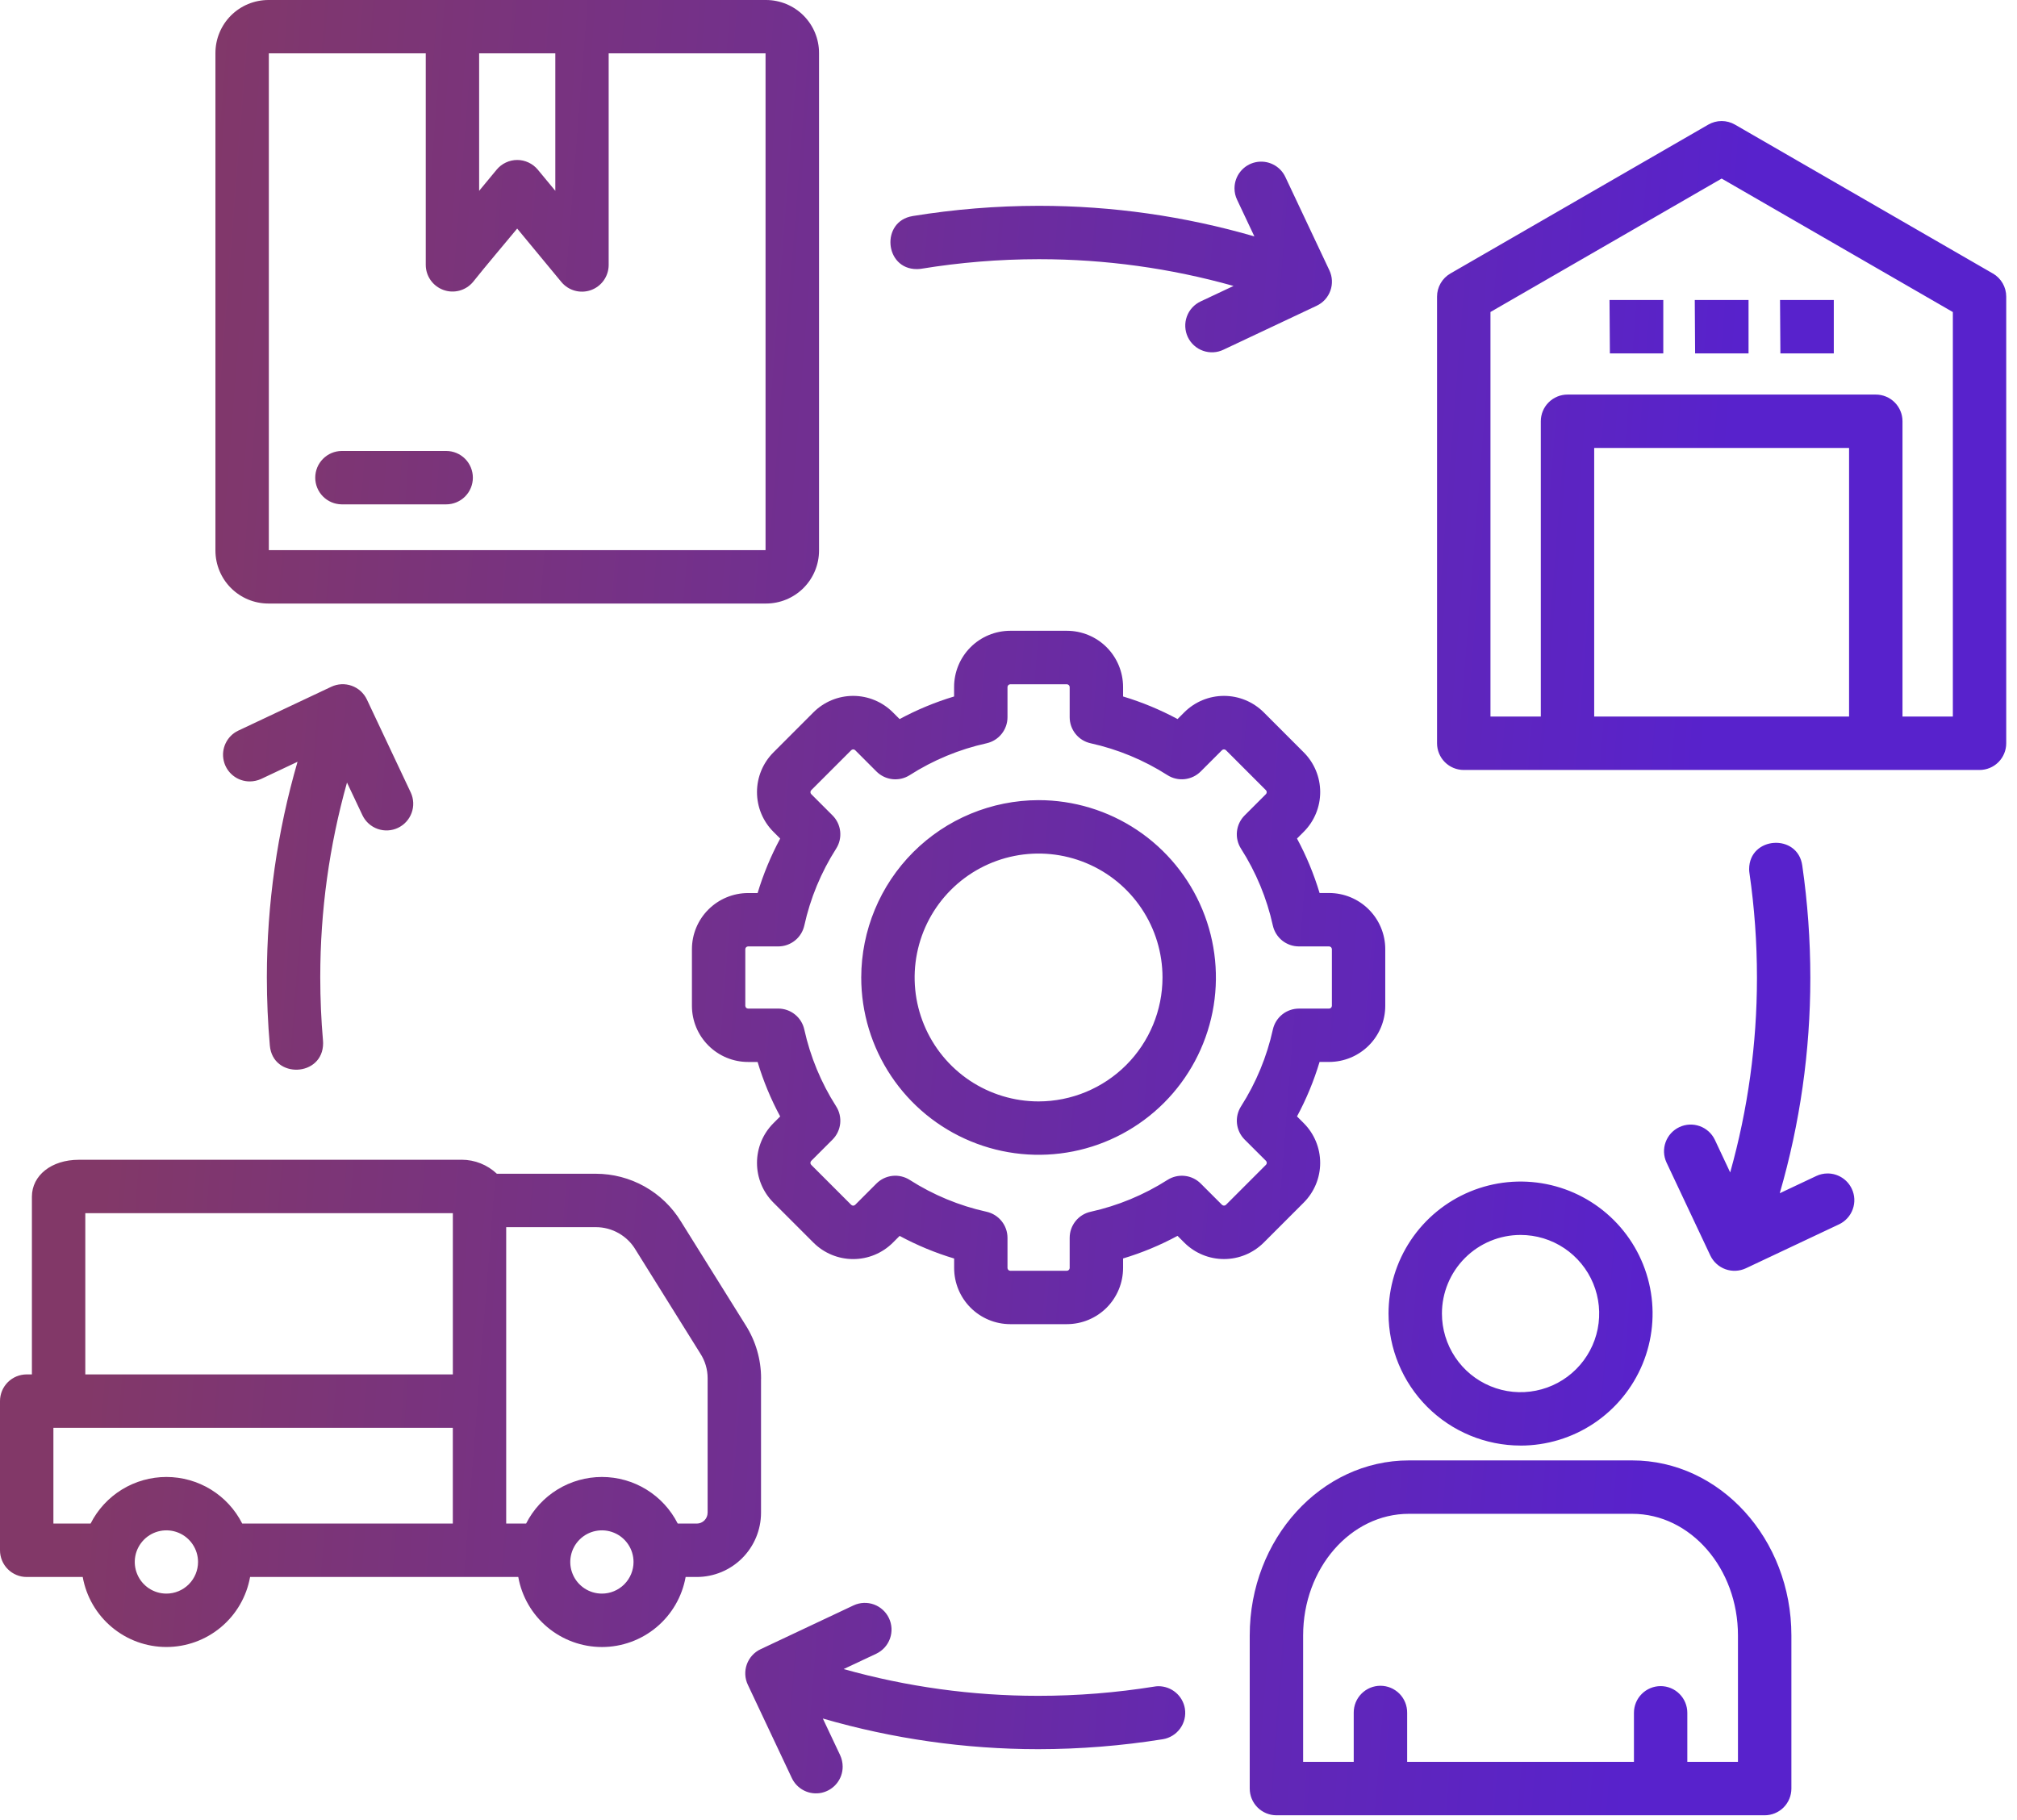 <svg width="82" height="74" viewBox="0 0 82 74" fill="none" xmlns="http://www.w3.org/2000/svg">
<path fill-rule="evenodd" clip-rule="evenodd" d="M53.004 48.893C53.431 48.465 53.671 47.885 53.671 47.28C53.671 46.675 53.431 46.094 53.004 45.666L52.729 45.391C53.109 44.686 53.416 43.943 53.646 43.176H54.035C54.64 43.175 55.22 42.935 55.648 42.507C56.076 42.079 56.317 41.499 56.317 40.894V38.59C56.317 37.985 56.076 37.405 55.648 36.977C55.221 36.549 54.64 36.308 54.035 36.307H53.647C53.416 35.54 53.109 34.798 52.729 34.093L53.004 33.818C53.432 33.39 53.672 32.809 53.672 32.204C53.672 31.599 53.432 31.018 53.004 30.59L51.375 28.96C50.946 28.533 50.366 28.293 49.761 28.293C49.156 28.293 48.576 28.533 48.148 28.96L47.873 29.235C47.167 28.855 46.425 28.547 45.658 28.317V27.928C45.657 27.323 45.416 26.743 44.989 26.315C44.561 25.887 43.981 25.647 43.376 25.646H41.07C40.465 25.647 39.885 25.887 39.457 26.315C39.029 26.743 38.789 27.323 38.788 27.928V28.317C38.02 28.548 37.278 28.856 36.573 29.236L36.298 28.961C35.87 28.534 35.29 28.293 34.684 28.293C34.079 28.293 33.499 28.534 33.071 28.961L31.443 30.591C31.015 31.02 30.775 31.6 30.775 32.205C30.775 32.81 31.015 33.391 31.443 33.819L31.718 34.094C31.339 34.8 31.031 35.542 30.8 36.309H30.412C29.807 36.31 29.227 36.551 28.799 36.979C28.371 37.406 28.13 37.986 28.13 38.592V40.895C28.13 41.5 28.371 42.08 28.799 42.508C29.227 42.936 29.807 43.177 30.412 43.177H30.8C31.03 43.945 31.338 44.687 31.718 45.392L31.443 45.667C31.015 46.095 30.775 46.676 30.775 47.281C30.775 47.886 31.015 48.467 31.443 48.895L33.072 50.524C33.5 50.951 34.081 51.191 34.686 51.191C35.291 51.191 35.871 50.951 36.299 50.524L36.574 50.249C37.28 50.63 38.022 50.938 38.79 51.168V51.557C38.791 52.161 39.031 52.74 39.459 53.168C39.886 53.595 40.466 53.836 41.07 53.837H43.375C43.98 53.836 44.56 53.596 44.989 53.168C45.416 52.74 45.657 52.16 45.658 51.554V51.166C46.425 50.936 47.167 50.628 47.872 50.247L48.147 50.522C48.575 50.95 49.156 51.19 49.761 51.19C50.367 51.19 50.947 50.95 51.376 50.522L53.004 48.893H53.004ZM49.682 48.987L48.815 48.12C48.64 47.945 48.411 47.835 48.165 47.809C47.919 47.782 47.672 47.84 47.463 47.973C46.505 48.584 45.447 49.022 44.337 49.268C44.096 49.321 43.88 49.455 43.726 49.648C43.571 49.841 43.487 50.08 43.487 50.327V51.555C43.486 51.584 43.474 51.611 43.453 51.632C43.433 51.653 43.405 51.665 43.376 51.666H41.07C41.041 51.665 41.013 51.653 40.993 51.632C40.972 51.611 40.96 51.584 40.959 51.554V50.327C40.959 50.08 40.875 49.84 40.72 49.648C40.565 49.455 40.349 49.321 40.108 49.267C38.998 49.023 37.94 48.584 36.983 47.972C36.774 47.839 36.527 47.782 36.281 47.808C36.035 47.835 35.806 47.945 35.631 48.12L34.765 48.987C34.743 49.007 34.715 49.019 34.686 49.019C34.657 49.019 34.629 49.007 34.607 48.987L32.978 47.358C32.958 47.337 32.947 47.309 32.947 47.28C32.947 47.25 32.958 47.222 32.978 47.201L33.846 46.333C34.02 46.159 34.13 45.929 34.157 45.684C34.184 45.438 34.126 45.19 33.993 44.982C33.382 44.024 32.943 42.967 32.698 41.857C32.645 41.616 32.511 41.4 32.318 41.245C32.126 41.091 31.886 41.006 31.639 41.006H30.411C30.382 41.006 30.354 40.994 30.333 40.973C30.313 40.952 30.301 40.924 30.3 40.895V38.59C30.301 38.561 30.313 38.533 30.334 38.513C30.355 38.492 30.382 38.48 30.411 38.479H31.639C31.886 38.479 32.125 38.395 32.318 38.24C32.511 38.086 32.645 37.87 32.699 37.629C32.943 36.52 33.381 35.462 33.993 34.504C34.126 34.296 34.184 34.048 34.157 33.803C34.131 33.557 34.021 33.328 33.846 33.153L32.979 32.286C32.959 32.265 32.948 32.237 32.948 32.208C32.948 32.178 32.959 32.15 32.979 32.129L34.608 30.5C34.63 30.48 34.658 30.468 34.687 30.468C34.717 30.468 34.745 30.48 34.766 30.5L35.632 31.367C35.807 31.542 36.036 31.652 36.282 31.679C36.528 31.706 36.776 31.648 36.984 31.515C37.942 30.903 39 30.464 40.109 30.22C40.35 30.166 40.566 30.032 40.72 29.839C40.875 29.647 40.959 29.407 40.959 29.16V27.933C40.96 27.904 40.972 27.876 40.993 27.855C41.013 27.834 41.041 27.822 41.07 27.821H43.375C43.405 27.822 43.432 27.834 43.453 27.855C43.474 27.876 43.486 27.903 43.487 27.933V29.16C43.487 29.407 43.571 29.646 43.726 29.839C43.88 30.032 44.096 30.166 44.337 30.219C45.447 30.464 46.504 30.903 47.462 31.515C47.67 31.648 47.918 31.705 48.163 31.678C48.409 31.651 48.638 31.542 48.813 31.367L49.681 30.499C49.702 30.479 49.73 30.468 49.759 30.468C49.788 30.468 49.817 30.479 49.838 30.499L51.467 32.129C51.487 32.15 51.498 32.178 51.498 32.207C51.498 32.236 51.487 32.265 51.467 32.286L50.6 33.153C50.425 33.327 50.315 33.557 50.288 33.803C50.261 34.048 50.319 34.296 50.452 34.504C51.064 35.462 51.502 36.52 51.747 37.63C51.801 37.871 51.935 38.086 52.127 38.241C52.32 38.395 52.56 38.479 52.807 38.479H54.035C54.064 38.48 54.092 38.492 54.113 38.513C54.133 38.533 54.145 38.561 54.147 38.59V40.895C54.146 40.925 54.134 40.952 54.113 40.973C54.092 40.994 54.064 41.006 54.035 41.007H52.808C52.561 41.007 52.321 41.091 52.129 41.245C51.936 41.4 51.802 41.615 51.748 41.856C51.503 42.966 51.065 44.024 50.454 44.981C50.321 45.19 50.262 45.437 50.289 45.683C50.316 45.929 50.426 46.158 50.601 46.333L51.469 47.199C51.489 47.221 51.5 47.249 51.5 47.278C51.5 47.307 51.489 47.335 51.469 47.356L49.84 48.986C49.819 49.006 49.791 49.017 49.762 49.017C49.733 49.018 49.705 49.007 49.683 48.987L49.682 48.987ZM42.223 32.532C43.649 32.532 45.042 32.955 46.228 33.747C47.414 34.54 48.338 35.666 48.883 36.983C49.429 38.3 49.572 39.75 49.294 41.148C49.015 42.547 48.329 43.831 47.321 44.84C46.312 45.848 45.028 46.535 43.629 46.813C42.231 47.091 40.781 46.948 39.464 46.402C38.146 45.857 37.02 44.933 36.228 43.747C35.436 42.562 35.013 41.168 35.013 39.742C35.016 37.83 35.776 35.998 37.127 34.646C38.479 33.295 40.311 32.535 42.223 32.532ZM42.223 44.781C41.226 44.781 40.252 44.485 39.423 43.932C38.595 43.378 37.949 42.591 37.568 41.67C37.186 40.75 37.086 39.737 37.281 38.759C37.475 37.782 37.955 36.884 38.66 36.179C39.364 35.475 40.262 34.995 41.24 34.8C42.217 34.606 43.23 34.706 44.151 35.087C45.072 35.468 45.859 36.114 46.412 36.943C46.966 37.771 47.261 38.746 47.261 39.742C47.26 41.078 46.728 42.358 45.784 43.303C44.839 44.247 43.559 44.779 42.223 44.781L42.223 44.781ZM30.939 56.067V61.507C30.938 62.199 30.662 62.862 30.173 63.351C29.684 63.84 29.02 64.116 28.328 64.116H27.874C27.731 64.915 27.312 65.637 26.69 66.158C26.068 66.678 25.283 66.964 24.472 66.964C23.661 66.964 22.876 66.678 22.254 66.158C21.632 65.637 21.213 64.915 21.07 64.116H10.167C10.024 64.915 9.605 65.637 8.983 66.157C8.361 66.678 7.576 66.963 6.765 66.963C5.954 66.963 5.169 66.678 4.547 66.157C3.925 65.637 3.506 64.915 3.363 64.116H1.086C0.944 64.117 0.802 64.089 0.671 64.034C0.539 63.98 0.419 63.9 0.318 63.799C0.217 63.698 0.137 63.578 0.083 63.447C0.028 63.315 2.22797e-05 63.174 0 63.031V56.965C4.50533e-05 56.677 0.114 56.401 0.318 56.197C0.522 55.994 0.798 55.88 1.085 55.88H1.297V48.656C1.297 47.786 2.097 47.154 3.2 47.154H18.68C18.709 47.153 18.739 47.152 18.768 47.152C19.3 47.152 19.813 47.356 20.2 47.722H24.179H24.222C24.918 47.722 25.602 47.901 26.209 48.242C26.816 48.583 27.325 49.074 27.687 49.669L30.314 53.879C30.723 54.524 30.941 55.271 30.941 56.035V56.067L30.939 56.067ZM3.468 49.325V55.88H18.41V49.325H3.468ZM2.171 58.051V61.945H3.683C3.971 61.375 4.412 60.896 4.956 60.561C5.5 60.227 6.127 60.05 6.765 60.05C7.404 60.05 8.03 60.227 8.575 60.561C9.119 60.896 9.56 61.375 9.848 61.945H18.409V58.051H2.171ZM6.765 64.792C7.106 64.792 7.433 64.656 7.674 64.415C7.915 64.174 8.051 63.847 8.051 63.506C8.051 63.252 7.976 63.003 7.834 62.792C7.693 62.58 7.492 62.415 7.257 62.318C7.022 62.221 6.763 62.195 6.514 62.245C6.264 62.294 6.035 62.417 5.855 62.597C5.676 62.777 5.553 63.006 5.503 63.255C5.454 63.505 5.479 63.763 5.577 63.998C5.674 64.233 5.839 64.434 6.05 64.576C6.262 64.717 6.51 64.792 6.765 64.792H6.765ZM24.471 64.792C24.812 64.792 25.138 64.656 25.379 64.415C25.62 64.174 25.756 63.847 25.756 63.506C25.756 63.252 25.681 63.003 25.539 62.792C25.398 62.58 25.197 62.415 24.962 62.318C24.727 62.221 24.469 62.195 24.219 62.245C23.97 62.294 23.74 62.417 23.561 62.597C23.381 62.777 23.258 63.006 23.209 63.255C23.159 63.505 23.184 63.764 23.282 63.998C23.379 64.234 23.544 64.434 23.756 64.576C23.967 64.717 24.216 64.792 24.47 64.792H24.471ZM28.767 61.506C28.767 61.622 28.72 61.734 28.638 61.816C28.556 61.898 28.444 61.945 28.328 61.945H27.553C27.265 61.375 26.824 60.896 26.28 60.561C25.736 60.227 25.11 60.05 24.471 60.05C23.832 60.05 23.206 60.227 22.662 60.561C22.117 60.896 21.677 61.375 21.388 61.945H20.579V49.893H24.176H24.224C24.551 49.893 24.872 49.978 25.156 50.141C25.44 50.303 25.677 50.536 25.843 50.818L28.47 55.029C28.664 55.327 28.768 55.675 28.768 56.031V56.068V61.506H28.767ZM81.019 11.12L70.535 5.067C70.37 4.972 70.182 4.921 69.992 4.921C69.801 4.921 69.614 4.972 69.449 5.067L58.965 11.12C58.8 11.215 58.663 11.352 58.568 11.517C58.472 11.682 58.422 11.87 58.422 12.06V30.219C58.422 30.507 58.537 30.783 58.74 30.987C58.944 31.191 59.22 31.305 59.508 31.305H80.477C80.765 31.305 81.041 31.191 81.245 30.987C81.448 30.784 81.562 30.507 81.562 30.22V12.059C81.562 11.869 81.512 11.682 81.417 11.517C81.322 11.352 81.185 11.215 81.02 11.119L81.019 11.12ZM75.173 29.134H64.811V18.213H75.173V29.134ZM79.392 29.134H77.345V17.127C77.345 16.839 77.23 16.563 77.027 16.36C76.823 16.156 76.547 16.042 76.259 16.042H63.727C63.439 16.042 63.163 16.156 62.959 16.36C62.755 16.563 62.641 16.839 62.641 17.127V29.134H60.594V12.685L69.993 7.26L79.392 12.687V29.134H79.392ZM65.434 12.198H67.62V14.369H65.449L65.434 12.198ZM68.901 12.198H71.086V14.369H68.914L68.9 12.198H68.901ZM72.381 14.369L72.366 12.198H74.552V14.369H72.381ZM10.911 24.538H31.144C31.715 24.538 32.262 24.311 32.666 23.907C33.069 23.503 33.297 22.956 33.297 22.385V2.153C33.297 1.582 33.07 1.035 32.666 0.631C32.263 0.228 31.715 0.001 31.145 0H10.911C10.34 0.001 9.793 0.228 9.389 0.631C8.986 1.035 8.759 1.582 8.758 2.153V22.386C8.759 22.956 8.986 23.504 9.389 23.907C9.793 24.311 10.34 24.538 10.911 24.538V24.538ZM22.576 7.758L21.864 6.898C21.762 6.775 21.634 6.676 21.489 6.608C21.345 6.54 21.187 6.504 21.027 6.504C20.867 6.504 20.71 6.54 20.565 6.608C20.42 6.676 20.293 6.775 20.191 6.898L19.479 7.759V2.17H22.576L22.576 7.758ZM10.929 2.17H17.309V10.774C17.31 10.995 17.38 11.211 17.507 11.392C17.635 11.573 17.815 11.711 18.023 11.787C18.231 11.864 18.458 11.874 18.672 11.818C18.886 11.762 19.078 11.641 19.223 11.473C19.808 10.741 20.427 10.017 21.026 9.293L22.822 11.465C22.964 11.636 23.155 11.76 23.37 11.819C23.584 11.878 23.812 11.87 24.022 11.796C24.232 11.721 24.414 11.584 24.543 11.403C24.672 11.221 24.743 11.005 24.745 10.782C24.745 7.911 24.745 5.041 24.745 2.17H31.123V22.367H10.929V2.17ZM19.224 19.421C19.224 19.708 19.11 19.985 18.907 20.188C18.703 20.392 18.427 20.506 18.139 20.506H13.888C13.602 20.502 13.33 20.387 13.129 20.183C12.928 19.98 12.816 19.706 12.816 19.421C12.816 19.135 12.928 18.861 13.129 18.658C13.33 18.454 13.602 18.338 13.888 18.335H18.139C18.427 18.335 18.703 18.449 18.907 18.653C19.11 18.857 19.224 19.133 19.224 19.421ZM66.356 59.377H57.277C53.709 59.377 50.807 62.569 50.807 66.492V72.719C50.807 73.007 50.922 73.283 51.125 73.487C51.329 73.69 51.605 73.805 51.893 73.805H71.742C72.03 73.805 72.306 73.69 72.51 73.487C72.713 73.283 72.828 73.007 72.828 72.719V66.492C72.828 62.569 69.925 59.377 66.357 59.377H66.356ZM57.277 61.548H66.357C68.728 61.548 70.656 63.766 70.656 66.493V71.634H68.597V69.639C68.597 69.351 68.483 69.075 68.279 68.871C68.076 68.668 67.8 68.553 67.512 68.553C67.224 68.553 66.948 68.668 66.745 68.871C66.541 69.075 66.427 69.351 66.427 69.639V71.634H57.207V69.652C57.207 69.648 57.207 69.643 57.207 69.639C57.208 69.495 57.182 69.352 57.128 69.219C57.074 69.086 56.995 68.964 56.894 68.862C56.792 68.76 56.672 68.679 56.54 68.623C56.407 68.568 56.265 68.539 56.121 68.539C55.977 68.539 55.835 68.568 55.702 68.623C55.57 68.679 55.45 68.76 55.349 68.862C55.248 68.964 55.168 69.086 55.114 69.219C55.06 69.352 55.034 69.495 55.035 69.639V69.652V71.634H52.978V66.492C52.978 63.766 54.907 61.548 57.277 61.548ZM61.818 58.774C62.879 58.774 63.917 58.459 64.8 57.869C65.682 57.279 66.37 56.441 66.777 55.46C67.183 54.48 67.289 53.4 67.082 52.359C66.875 51.318 66.364 50.362 65.613 49.611C64.862 48.86 63.906 48.349 62.865 48.142C61.824 47.935 60.745 48.041 59.764 48.447C58.783 48.854 57.945 49.542 57.355 50.424C56.765 51.307 56.45 52.345 56.45 53.406C56.452 54.829 57.018 56.194 58.024 57.2C59.03 58.206 60.395 58.772 61.818 58.773V58.774ZM61.818 50.21C62.45 50.21 63.068 50.397 63.593 50.748C64.119 51.1 64.529 51.599 64.771 52.183C65.013 52.767 65.076 53.41 64.953 54.03C64.83 54.65 64.525 55.219 64.078 55.666C63.631 56.114 63.062 56.418 62.441 56.541C61.821 56.665 61.179 56.602 60.594 56.359C60.01 56.118 59.511 55.708 59.16 55.182C58.809 54.657 58.621 54.038 58.621 53.406C58.621 52.559 58.958 51.746 59.558 51.146C60.157 50.547 60.97 50.21 61.818 50.21V50.21ZM37.097 8.785C38.792 8.509 40.507 8.37 42.224 8.368H42.252C45.211 8.369 48.154 8.787 50.996 9.611L50.295 8.126C50.224 7.98 50.188 7.819 50.188 7.657C50.188 7.41 50.272 7.17 50.427 6.977C50.582 6.784 50.798 6.65 51.04 6.597C51.282 6.544 51.534 6.575 51.755 6.685C51.977 6.794 52.155 6.977 52.258 7.201L54.044 10.988C54.105 11.117 54.141 11.256 54.148 11.399C54.155 11.541 54.134 11.683 54.086 11.817C54.038 11.952 53.964 12.075 53.868 12.181C53.772 12.286 53.656 12.371 53.527 12.432L49.741 14.217C49.612 14.28 49.472 14.315 49.329 14.323C49.186 14.33 49.043 14.31 48.908 14.262C48.773 14.214 48.649 14.14 48.543 14.044C48.437 13.948 48.35 13.832 48.289 13.702C48.228 13.573 48.194 13.432 48.187 13.289C48.18 13.146 48.202 13.004 48.251 12.869C48.299 12.734 48.374 12.611 48.471 12.505C48.568 12.4 48.684 12.315 48.814 12.254L50.149 11.626C47.58 10.904 44.925 10.538 42.257 10.538H42.222C40.622 10.54 39.025 10.67 37.447 10.928C37.389 10.936 37.33 10.941 37.272 10.941C35.953 10.941 35.8 8.998 37.097 8.786L37.097 8.785ZM48.171 69.467C48.129 69.213 47.998 68.982 47.802 68.816C47.605 68.649 47.356 68.558 47.099 68.557C47.041 68.557 46.983 68.562 46.926 68.573C45.371 68.822 43.799 68.948 42.224 68.948H42.19C39.522 68.948 36.867 68.582 34.298 67.86L35.633 67.232C35.89 67.107 36.088 66.886 36.183 66.616C36.278 66.347 36.263 66.05 36.141 65.792C36.019 65.534 35.8 65.334 35.532 65.235C35.263 65.137 34.967 65.149 34.707 65.268L30.921 67.053C30.66 67.176 30.46 67.397 30.362 67.668C30.265 67.939 30.279 68.237 30.402 68.497L32.188 72.284C32.292 72.509 32.469 72.691 32.691 72.801C32.912 72.911 33.165 72.942 33.407 72.889C33.648 72.835 33.864 72.701 34.019 72.508C34.174 72.316 34.259 72.076 34.258 71.828C34.258 71.665 34.222 71.504 34.153 71.356L33.452 69.871C36.293 70.695 39.236 71.115 42.194 71.117H42.224C43.915 71.115 45.603 70.98 47.273 70.713C47.557 70.666 47.811 70.509 47.979 70.276C48.148 70.043 48.217 69.752 48.171 69.468V69.467ZM14.107 31.816C13.386 34.385 13.02 37.04 13.02 39.708V39.743C13.02 40.601 13.057 41.468 13.132 42.319C13.135 42.35 13.136 42.381 13.136 42.413C13.136 43.789 11.09 43.878 10.97 42.508C10.89 41.593 10.849 40.663 10.849 39.742V39.713C10.852 36.755 11.271 33.812 12.096 30.972L10.61 31.673C10.466 31.737 10.31 31.771 10.153 31.771C9.907 31.771 9.668 31.688 9.476 31.534C9.284 31.381 9.149 31.167 9.095 30.927C9.04 30.688 9.068 30.436 9.175 30.215C9.282 29.993 9.46 29.814 9.682 29.708L13.469 27.922C13.729 27.799 14.028 27.785 14.299 27.882C14.57 27.979 14.791 28.179 14.915 28.439L16.701 32.226C16.82 32.486 16.832 32.782 16.734 33.05C16.636 33.319 16.436 33.538 16.177 33.66C15.919 33.782 15.623 33.797 15.353 33.702C15.084 33.607 14.863 33.41 14.738 33.152L14.107 31.817V31.816ZM75.283 48.333C75.344 48.462 75.379 48.601 75.386 48.744C75.393 48.886 75.371 49.029 75.323 49.163C75.275 49.297 75.201 49.421 75.105 49.526C75.009 49.632 74.894 49.718 74.764 49.779L70.978 51.565C70.717 51.687 70.419 51.701 70.148 51.604C69.878 51.507 69.657 51.306 69.533 51.047L67.748 47.259C67.629 46.999 67.617 46.703 67.716 46.435C67.814 46.166 68.014 45.948 68.272 45.826C68.53 45.704 68.826 45.689 69.096 45.784C69.365 45.879 69.587 46.076 69.712 46.333L70.34 47.668C71.061 45.099 71.427 42.444 71.428 39.776V39.74V39.739C71.428 38.323 71.327 36.908 71.124 35.506C71.115 35.451 71.11 35.396 71.11 35.341C71.11 34 73.092 33.873 73.271 35.195C73.488 36.7 73.597 38.219 73.598 39.74V39.772C73.597 42.73 73.179 45.673 72.355 48.514L73.841 47.813C73.984 47.745 74.142 47.71 74.301 47.71C74.507 47.71 74.708 47.769 74.882 47.879C75.056 47.989 75.195 48.147 75.283 48.333V48.333Z" fill="url(#paint0_linear_2118_54690)"/>
<defs>
<linearGradient id="paint0_linear_2118_54690" x1="66.06" y1="73.805" x2="2.492" y2="68.809" gradientUnits="userSpaceOnUse">
<stop stop-color="#5822CC"/>
<stop offset="1" stop-color="#823868"/>
</linearGradient>
</defs>
</svg>
